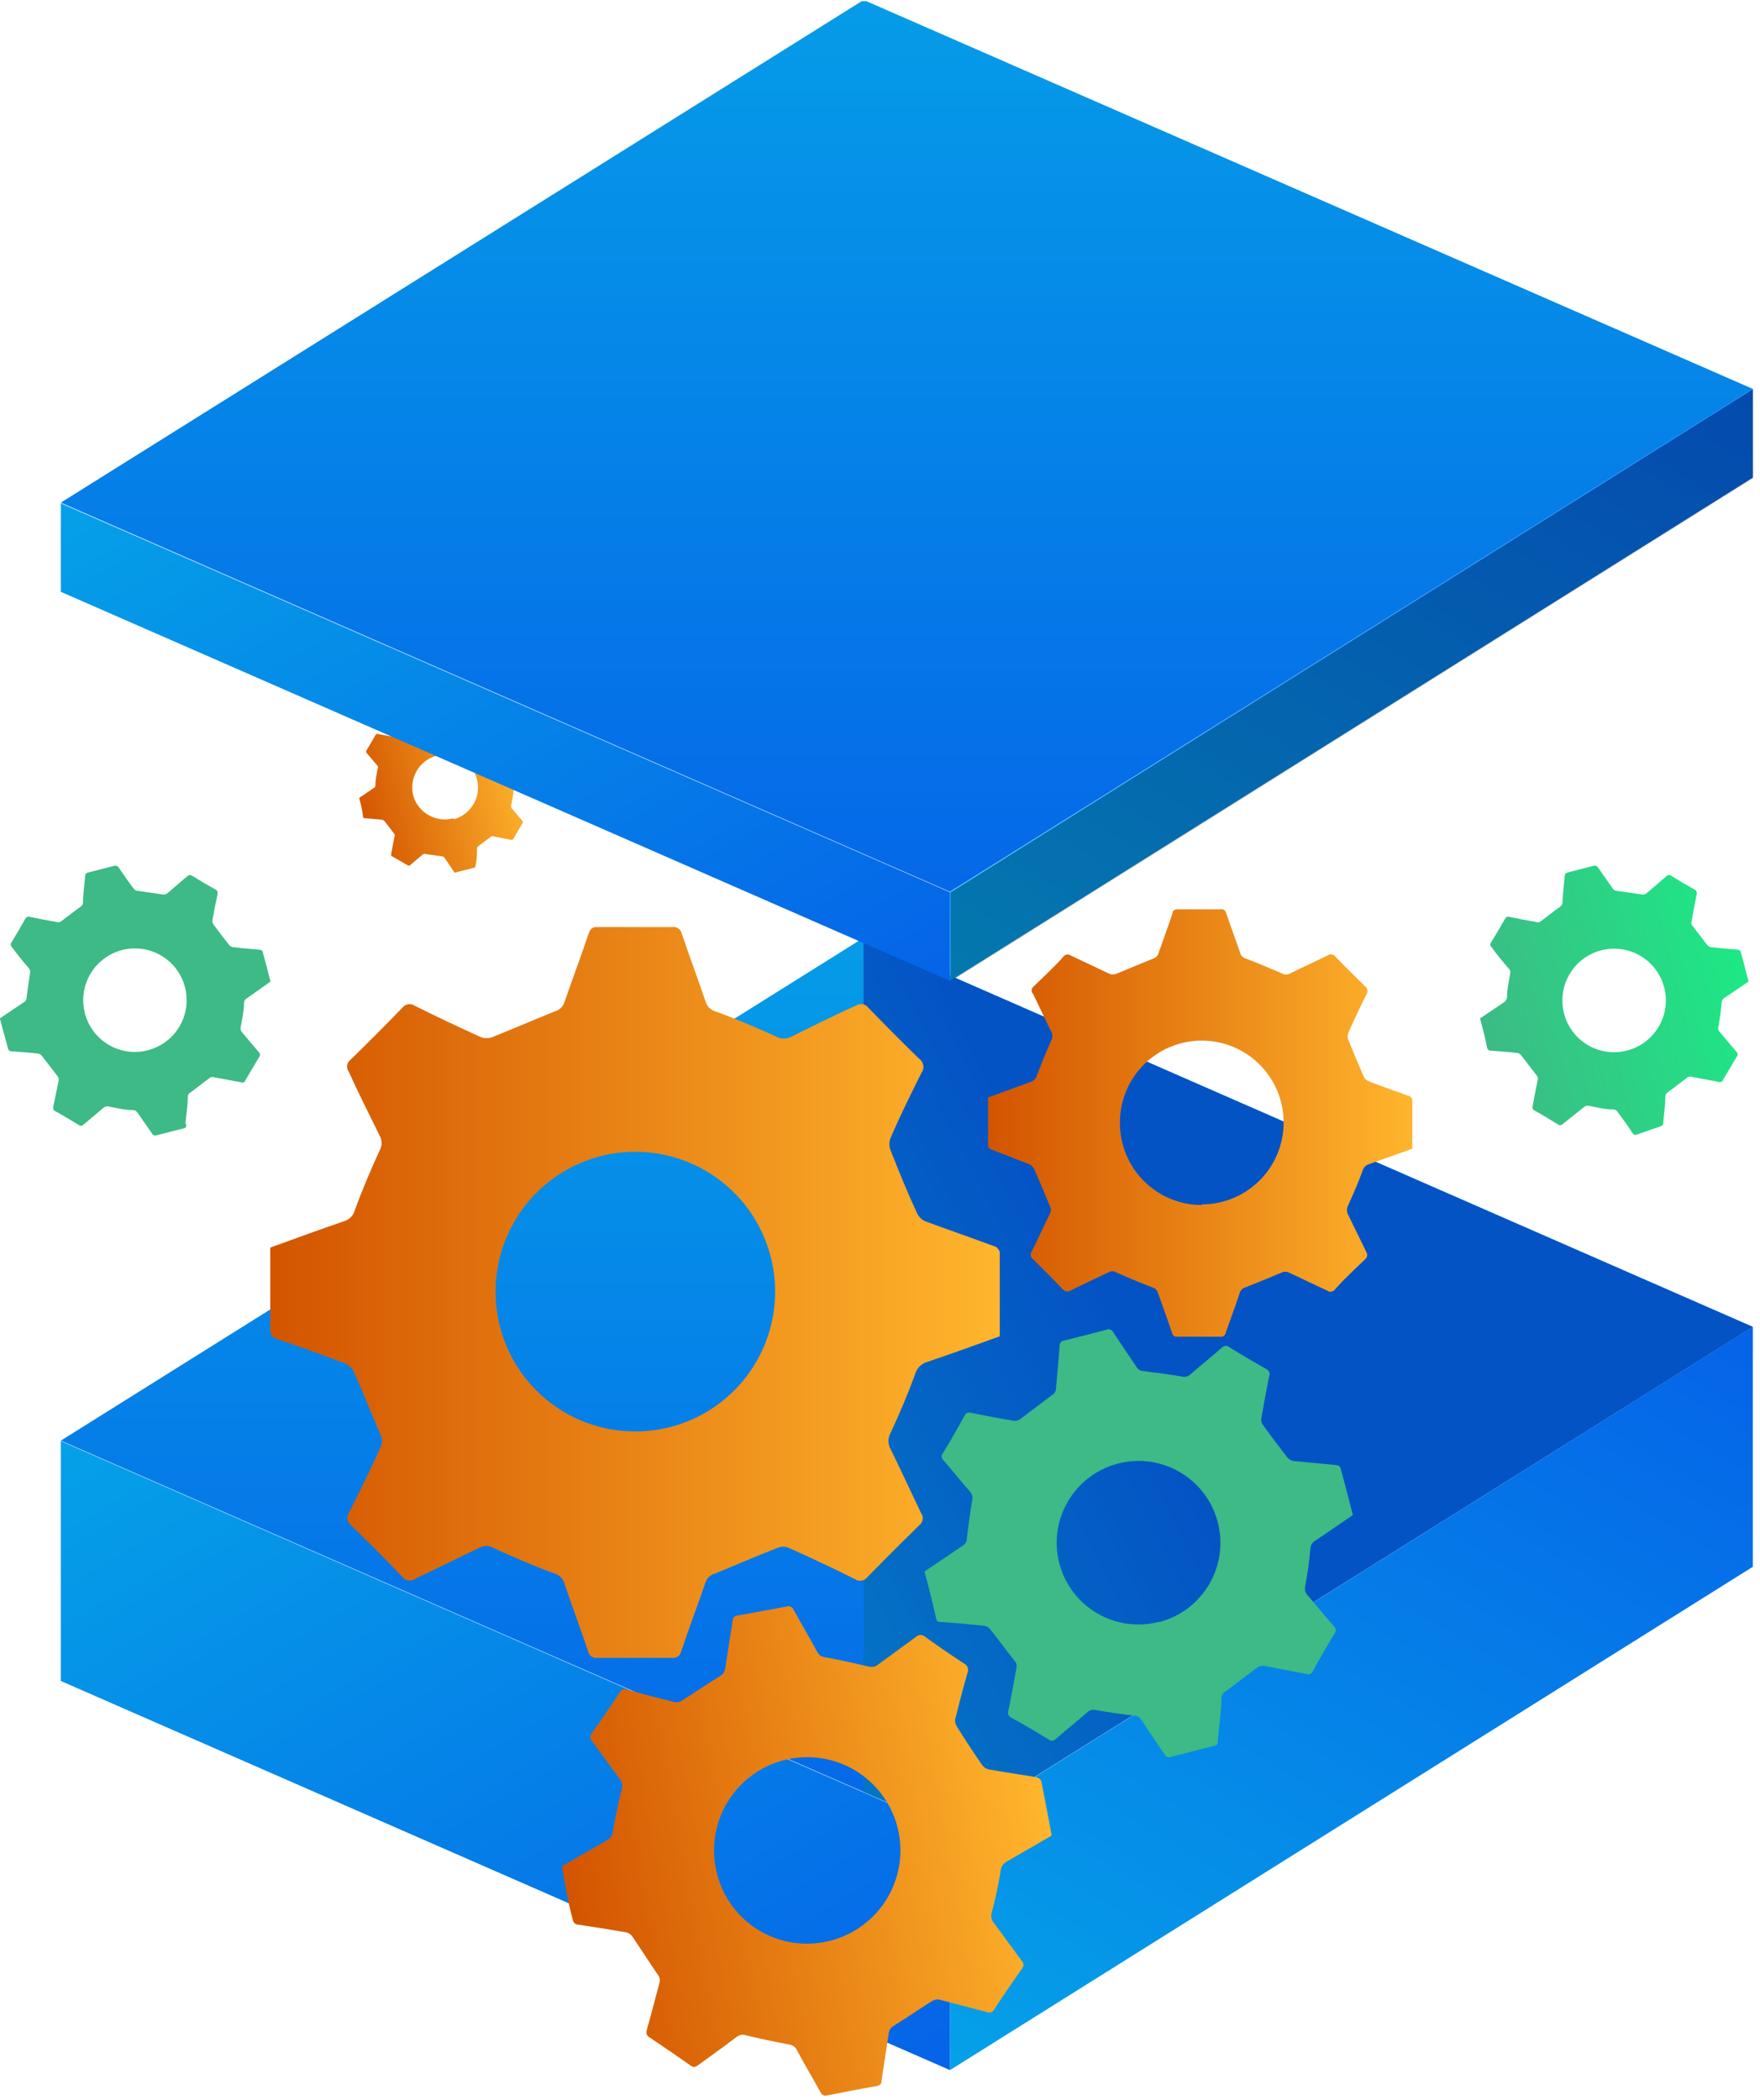<?xml version="1.0" encoding="UTF-8" standalone="no"?>
<!DOCTYPE svg PUBLIC "-//W3C//DTD SVG 1.1//EN" "http://www.w3.org/Graphics/SVG/1.1/DTD/svg11.dtd">
<svg width="100%" height="100%" viewBox="0 0 83 99" version="1.1" xmlns="http://www.w3.org/2000/svg" xmlns:xlink="http://www.w3.org/1999/xlink" xml:space="preserve" xmlns:serif="http://www.serif.com/" style="fill-rule:evenodd;clip-rule:evenodd;stroke-linejoin:round;stroke-miterlimit:2;">
    <g transform="matrix(1,0,0,1,-3032.22,-356.541)">
        <g id="Page-4" serif:id="Page 4" transform="matrix(2.5,0,0,2.5,3024.49,356.597)">
            <rect x="0" y="0" width="40" height="40" style="fill:none;"/>
            <clipPath id="_clip1">
                <rect x="0" y="0" width="40" height="40"/>
            </clipPath>
            <g clip-path="url(#_clip1)">
                <g id="Layer-1" serif:id="Layer 1" transform="matrix(0.4,0,0,0.4,1.13687e-13,5.68434e-14)">
                    <g transform="matrix(1.008,0,0,1.008,-0.401,-1.057)">
                        <g transform="matrix(1,0,0,1,8.061,0.992)">
                            <clipPath id="_clip2">
                                <path d="M82.01,73.28L44.45,96.82L44.45,85.6L82.01,62.06L82.01,73.28Z" clip-rule="nonzero"/>
                            </clipPath>
                            <g clip-path="url(#_clip2)">
                                <g transform="matrix(1,0,0,-1,44.45,96.82)">
                                    <rect x="0" y="0" width="37.56" height="34.76" style="fill:url(#_Linear3);"/>
                                </g>
                                <g transform="matrix(1,0,0,-1,44.45,96.82)">
                                    <rect x="0" y="0" width="37.56" height="34.76" style="fill:url(#_Linear4);"/>
                                </g>
                            </g>
                        </g>
                        <g transform="matrix(1,0,0,1,8.061,0.992)">
                            <clipPath id="_clip5">
                                <path d="M2.85,78.62L44.45,96.82L44.45,85.6L2.85,67.4L2.85,78.62Z" clip-rule="nonzero"/>
                            </clipPath>
                            <g clip-path="url(#_clip5)">
                                <g transform="matrix(1,0,0,-1,2.85,96.82)">
                                    <rect x="0" y="0" width="41.6" height="29.42" style="fill:url(#_Linear6);"/>
                                </g>
                                <g transform="matrix(1,0,0,-1,2.85,96.82)">
                                    <rect x="0" y="0" width="41.6" height="29.42" style="fill:url(#_Linear7);"/>
                                </g>
                            </g>
                        </g>
                        <g transform="matrix(1,0,0,1,8.061,0.992)">
                            <clipPath id="_clip8">
                                <path d="M2.85,67.38L44.45,85.58L82.01,62.06L40.41,43.86L2.85,67.38Z" clip-rule="nonzero"/>
                            </clipPath>
                            <g clip-path="url(#_clip8)">
                                <g transform="matrix(1,0,0,-1,2.85,85.58)">
                                    <rect x="0" y="0" width="79.16" height="41.72" style="fill:url(#_Linear9);"/>
                                </g>
                                <g transform="matrix(1,0,0,-1,2.85,85.58)">
                                    <rect x="0" y="0" width="79.16" height="41.72" style="fill:url(#_Linear10);"/>
                                </g>
                            </g>
                        </g>
                        <g transform="matrix(1,0,0,1,8.061,0.992)">
                            <clipPath id="_clip11">
                                <path d="M40.41,43.86L40.41,83.81L44.45,85.58L82.01,62.06L40.41,43.86Z" clip-rule="nonzero"/>
                            </clipPath>
                            <g clip-path="url(#_clip11)">
                                <g transform="matrix(1,0,0,-1,40.41,85.58)">
                                    <rect x="0" y="0" width="41.6" height="41.72" style="fill:url(#_Linear12);"/>
                                </g>
                                <g transform="matrix(1,0,0,-1,40.41,85.58)">
                                    <rect x="0" y="0" width="41.6" height="41.72" style="fill:url(#_Linear13);"/>
                                </g>
                            </g>
                        </g>
                        <g transform="matrix(0,1,-1,0,102.551,4.502)">
                            <path d="M40.35,54.08L80.3,54.08L82.07,50.04L58.55,12.48L40.35,54.08Z" style="fill-opacity:0.15;fill-rule:nonzero;"/>
                        </g>
                        <g transform="matrix(1,0,0,1,8.061,0.992)">
                            <clipPath id="_clip14">
                                <path d="M12.65,58.35C13.81,57.93 14.96,57.51 16.12,57.11C16.353,57.038 16.533,56.854 16.6,56.62C16.96,55.62 17.35,54.72 17.77,53.8C17.889,53.589 17.889,53.331 17.77,53.12C17.28,52.12 16.77,51.12 16.32,50.12C16.257,50.034 16.232,49.926 16.249,49.821C16.265,49.716 16.324,49.622 16.41,49.56C17.23,48.76 18.04,47.95 18.84,47.12C18.979,46.947 19.229,46.912 19.41,47.04C20.41,47.54 21.47,48.04 22.51,48.51C22.678,48.57 22.862,48.57 23.03,48.51C24.03,48.11 25.03,47.68 25.97,47.3C26.178,47.243 26.343,47.085 26.41,46.88C26.78,45.81 27.18,44.75 27.54,43.68C27.62,43.44 27.72,43.35 27.97,43.36L31.45,43.36C31.656,43.323 31.855,43.455 31.9,43.66C32.26,44.73 32.66,45.79 33.02,46.86C33.09,47.08 33.267,47.25 33.49,47.31C34.49,47.67 35.39,48.06 36.32,48.48C36.544,48.605 36.816,48.605 37.04,48.48C38.04,47.99 39.04,47.48 40.04,47.04C40.133,46.974 40.248,46.947 40.361,46.966C40.473,46.984 40.574,47.047 40.64,47.14C41.42,47.95 42.21,48.74 43.01,49.52C43.114,49.594 43.184,49.707 43.203,49.834C43.221,49.96 43.188,50.089 43.11,50.19C42.61,51.19 42.11,52.19 41.66,53.25C41.601,53.418 41.601,53.602 41.66,53.77C42.05,54.77 42.46,55.77 42.89,56.7C42.961,56.879 43.096,57.026 43.27,57.11C44.34,57.51 45.42,57.88 46.5,58.28C46.62,58.28 46.78,58.48 46.78,58.59L46.78,62.5C45.64,62.91 44.51,63.32 43.38,63.7C43.107,63.78 42.895,63.996 42.82,64.27C42.48,65.2 42.09,66.12 41.67,67.02C41.54,67.253 41.54,67.537 41.67,67.77C42.16,68.77 42.62,69.77 43.1,70.77C43.231,70.953 43.191,71.207 43.01,71.34C42.19,72.14 41.38,72.95 40.58,73.77C40.444,73.946 40.194,73.986 40.01,73.86C39.01,73.36 37.95,72.86 36.9,72.39C36.736,72.325 36.554,72.325 36.39,72.39C35.39,72.78 34.39,73.21 33.45,73.6C33.24,73.653 33.073,73.813 33.01,74.02C32.64,75.09 32.24,76.15 31.88,77.22C31.844,77.424 31.656,77.564 31.45,77.54L27.97,77.54C27.761,77.577 27.56,77.439 27.52,77.23C27.16,76.16 26.76,75.1 26.4,74.03C26.329,73.813 26.151,73.647 25.93,73.59C24.93,73.22 24.01,72.82 23.07,72.39C22.871,72.28 22.629,72.28 22.43,72.39L19.43,73.84C19.239,73.98 18.971,73.94 18.83,73.75C18.05,72.93 17.24,72.13 16.43,71.34C16.336,71.274 16.274,71.173 16.257,71.059C16.24,70.946 16.27,70.831 16.34,70.74C16.84,69.74 17.34,68.74 17.81,67.68C17.904,67.502 17.904,67.288 17.81,67.11C17.38,66.11 16.99,65.11 16.57,64.18C16.489,64.006 16.352,63.865 16.18,63.78C15.13,63.38 14.06,63 12.99,62.63C12.772,62.599 12.62,62.398 12.65,62.18L12.65,58.35ZM29.73,66.95C32.378,66.95 34.765,65.353 35.775,62.906C36.785,60.458 36.22,57.643 34.344,55.775C32.467,53.907 29.649,53.355 27.206,54.376C24.764,55.398 23.178,57.792 23.19,60.44C23.201,64.043 26.127,66.956 29.73,66.95Z" clip-rule="nonzero"/>
                            </clipPath>
                            <g clip-path="url(#_clip14)">
                                <g transform="matrix(1,0,0,-1,12.646,77.546)">
                                    <rect x="-0.026" y="-0.031" width="34.16" height="34.254" style="fill:url(#_Linear15);"/>
                                </g>
                                <g transform="matrix(1,0,0,-1,12.646,77.546)">
                                    <rect x="-0.026" y="-0.031" width="34.16" height="34.254" style="fill:url(#_Linear16);"/>
                                </g>
                            </g>
                        </g>
                        <g transform="matrix(1,0,0,1,8.061,0.992)">
                            <clipPath id="_clip17">
                                <path d="M46.23,51.33L48.23,50.6C48.366,50.556 48.471,50.447 48.51,50.31C48.72,49.76 48.95,49.2 49.19,48.66C49.259,48.536 49.259,48.384 49.19,48.26C48.9,47.68 48.63,47.08 48.34,46.49C48.295,46.447 48.27,46.387 48.27,46.325C48.27,46.263 48.295,46.203 48.34,46.16C48.82,45.69 49.34,45.22 49.76,44.74C49.798,44.688 49.855,44.653 49.919,44.643C49.983,44.634 50.049,44.651 50.1,44.69L51.92,45.55C52.017,45.585 52.123,45.585 52.22,45.55L53.94,44.84C54.062,44.809 54.16,44.719 54.2,44.6C54.42,43.97 54.65,43.35 54.86,42.72C54.86,42.59 54.96,42.53 55.11,42.53L57.11,42.53C57.229,42.505 57.345,42.581 57.37,42.7C57.58,43.33 57.82,43.95 58.03,44.58C58.072,44.71 58.178,44.808 58.31,44.84C58.86,45.05 59.41,45.28 59.96,45.52C60.089,45.599 60.251,45.599 60.38,45.52C60.96,45.23 61.55,44.97 62.13,44.68C62.244,44.605 62.397,44.631 62.48,44.74C62.93,45.21 63.4,45.67 63.87,46.13C63.994,46.221 64.021,46.396 63.93,46.52C63.63,47.11 63.35,47.71 63.08,48.32C63.045,48.417 63.045,48.523 63.08,48.62C63.31,49.19 63.55,49.77 63.8,50.34C63.844,50.444 63.926,50.526 64.03,50.57C64.65,50.81 65.29,51.03 65.92,51.26C65.99,51.26 66.08,51.38 66.08,51.44L66.08,53.73L64.08,54.44C63.916,54.478 63.788,54.606 63.75,54.77C63.55,55.31 63.32,55.85 63.08,56.37C63.005,56.511 63.005,56.679 63.08,56.82C63.37,57.4 63.64,57.98 63.93,58.56C63.999,58.672 63.973,58.818 63.87,58.9C63.39,59.36 62.87,59.84 62.45,60.32C62.368,60.424 62.219,60.446 62.11,60.37L60.29,59.51C60.194,59.47 60.086,59.47 59.99,59.51C59.42,59.74 58.85,59.99 58.27,60.21C58.147,60.244 58.049,60.338 58.01,60.46C57.8,61.09 57.57,61.71 57.35,62.33C57.343,62.389 57.312,62.442 57.265,62.477C57.218,62.513 57.158,62.529 57.1,62.52L55.1,62.52C55.042,62.532 54.981,62.519 54.932,62.485C54.883,62.451 54.85,62.399 54.84,62.34C54.63,61.71 54.4,61.09 54.18,60.47C54.144,60.341 54.04,60.241 53.91,60.21C53.34,59.99 52.78,59.76 52.23,59.51C52.117,59.439 51.973,59.439 51.86,59.51C51.27,59.79 50.67,60.07 50.09,60.36C49.973,60.436 49.816,60.41 49.73,60.3C49.27,59.82 48.8,59.35 48.33,58.89C48.275,58.852 48.238,58.793 48.227,58.727C48.216,58.662 48.231,58.594 48.27,58.54C48.57,57.95 48.84,57.34 49.13,56.75C49.185,56.647 49.185,56.523 49.13,56.42C48.88,55.85 48.65,55.27 48.4,54.7C48.355,54.598 48.278,54.514 48.18,54.46L46.43,53.78C46.28,53.73 46.23,53.67 46.23,53.52C46.24,52.78 46.23,52.07 46.23,51.33ZM56.23,56.33C57.781,56.33 59.179,55.395 59.77,53.961C60.362,52.527 60.031,50.878 58.931,49.785C57.832,48.691 56.181,48.368 54.75,48.967C53.32,49.566 52.392,50.969 52.4,52.52C52.397,53.539 52.801,54.518 53.522,55.238C54.242,55.959 55.221,56.363 56.24,56.36L56.23,56.33Z" clip-rule="nonzero"/>
                            </clipPath>
                            <g clip-path="url(#_clip17)">
                                <g transform="matrix(1,0,0,-1,46.23,62.512)">
                                    <rect x="0" y="-0.02" width="19.85" height="20.026" style="fill:url(#_Linear18);"/>
                                </g>
                                <g transform="matrix(1,0,0,-1,46.23,62.512)">
                                    <rect x="0" y="-0.02" width="19.85" height="20.026" style="fill:url(#_Linear19);"/>
                                </g>
                            </g>
                        </g>
                        <g transform="matrix(1,0,0,1,8.061,0.992)">
                            <clipPath id="_clip20">
                                <path d="M69.25,47.63L70.38,46.87C70.455,46.821 70.503,46.739 70.51,46.65C70.51,46.27 70.6,45.9 70.66,45.52C70.679,45.429 70.644,45.336 70.57,45.28C70.3,44.97 70.04,44.64 69.77,44.28C69.713,44.222 69.713,44.128 69.77,44.07C69.99,43.71 70.21,43.34 70.42,42.97C70.452,42.897 70.533,42.858 70.61,42.88C71.03,42.97 71.44,43.05 71.86,43.12C71.921,43.144 71.989,43.144 72.05,43.12C72.36,42.89 72.67,42.64 72.99,42.41C73.058,42.369 73.102,42.299 73.11,42.22C73.11,41.8 73.18,41.39 73.21,40.97C73.209,40.892 73.264,40.825 73.34,40.81L74.57,40.49C74.65,40.49 74.7,40.49 74.76,40.56L75.46,41.56C75.506,41.631 75.586,41.673 75.67,41.67L76.79,41.83C76.881,41.857 76.98,41.834 77.05,41.77C77.36,41.5 77.68,41.24 77.98,40.97C78.047,40.915 78.143,40.915 78.21,40.97C78.56,41.19 78.92,41.4 79.28,41.6C79.39,41.66 79.4,41.72 79.38,41.84C79.3,42.25 79.22,42.66 79.15,43.07C79.131,43.128 79.131,43.192 79.15,43.25L79.87,44.19C79.913,44.244 79.973,44.283 80.04,44.3C80.46,44.35 80.89,44.38 81.31,44.42C81.364,44.425 81.412,44.454 81.44,44.5C81.57,44.97 81.69,45.43 81.81,45.91L80.7,46.66C80.607,46.709 80.549,46.805 80.55,46.91C80.52,47.276 80.47,47.64 80.4,48C80.369,48.096 80.396,48.201 80.47,48.27C80.73,48.58 80.99,48.9 81.26,49.21C81.312,49.27 81.312,49.36 81.26,49.42C81.04,49.79 80.82,50.15 80.61,50.52C80.597,50.557 80.569,50.587 80.533,50.602C80.496,50.617 80.456,50.616 80.42,50.6L79.17,50.37C79.109,50.346 79.041,50.346 78.98,50.37C78.67,50.6 78.36,50.85 78.04,51.08C77.972,51.121 77.928,51.191 77.92,51.27C77.92,51.69 77.85,52.1 77.82,52.52C77.821,52.598 77.767,52.665 77.69,52.68L76.57,53.07C76.501,53.098 76.422,53.068 76.39,53C76.16,52.65 75.91,52.31 75.68,52C75.634,51.929 75.554,51.887 75.47,51.89C75.09,51.89 74.71,51.79 74.34,51.72C74.258,51.702 74.172,51.724 74.11,51.78L73.11,52.58C73.045,52.64 72.945,52.64 72.88,52.58C72.52,52.36 72.16,52.14 71.8,51.94C71.76,51.924 71.728,51.893 71.711,51.854C71.694,51.814 71.694,51.77 71.71,51.73C71.79,51.32 71.86,50.91 71.95,50.5C71.967,50.424 71.944,50.345 71.89,50.29C71.65,49.99 71.42,49.67 71.17,49.36C71.13,49.303 71.069,49.263 71,49.25C70.58,49.2 70.16,49.17 69.75,49.14C69.665,49.146 69.59,49.084 69.58,49C69.49,48.54 69.37,48.09 69.25,47.63ZM76.18,49.12C77.46,48.758 78.208,47.432 77.856,46.15C77.503,44.867 76.182,44.11 74.897,44.453C73.612,44.797 72.845,46.113 73.18,47.4C73.341,48.031 73.751,48.57 74.316,48.894C74.882,49.218 75.554,49.3 76.18,49.12Z" clip-rule="nonzero"/>
                            </clipPath>
                            <g clip-path="url(#_clip20)">
                                <g transform="matrix(1,0,0,-1,69.25,53.098)">
                                    <rect x="0" y="0" width="12.56" height="12.608" style="fill:url(#_Linear21);"/>
                                </g>
                                <g transform="matrix(1,0,0,-1,69.25,53.098)">
                                    <rect x="0" y="0" width="12.56" height="12.608" style="fill:url(#_Linear22);"/>
                                </g>
                            </g>
                        </g>
                        <g transform="matrix(1,0,0,1,8.061,0.992)">
                            <clipPath id="_clip23">
                                <path d="M0,47.63L1.13,46.87C1.207,46.823 1.252,46.74 1.25,46.65C1.3,46.27 1.35,45.9 1.41,45.52C1.436,45.435 1.413,45.343 1.35,45.28C1.08,44.97 0.82,44.64 0.55,44.28C0.493,44.222 0.493,44.128 0.55,44.07C0.77,43.71 0.98,43.34 1.19,42.97C1.226,42.895 1.31,42.857 1.39,42.88C1.81,42.97 2.22,43.05 2.64,43.12C2.701,43.144 2.769,43.144 2.83,43.12C3.14,42.89 3.45,42.64 3.77,42.41C3.838,42.369 3.882,42.299 3.89,42.22C3.89,41.8 3.96,41.39 3.99,40.97C3.989,40.892 4.044,40.825 4.12,40.81L5.37,40.49C5.45,40.49 5.5,40.49 5.55,40.56C5.78,40.91 6.02,41.25 6.26,41.56C6.306,41.631 6.386,41.673 6.47,41.67L7.59,41.83C7.681,41.857 7.78,41.834 7.85,41.77L8.78,40.97C8.847,40.915 8.943,40.915 9.01,40.97C9.36,41.19 9.72,41.4 10.08,41.6C10.19,41.66 10.2,41.72 10.18,41.84C10.087,42.253 10.007,42.663 9.94,43.07C9.94,43.135 9.961,43.198 10,43.25C10.24,43.57 10.47,43.88 10.72,44.19C10.763,44.244 10.823,44.283 10.89,44.3C11.31,44.35 11.74,44.38 12.16,44.42C12.214,44.425 12.262,44.454 12.29,44.5C12.42,44.97 12.54,45.43 12.66,45.91L11.57,46.68C11.477,46.729 11.419,46.825 11.42,46.93C11.42,47.3 11.33,47.66 11.27,48.02C11.239,48.116 11.266,48.221 11.34,48.29C11.6,48.6 11.86,48.92 12.13,49.23C12.182,49.29 12.182,49.38 12.13,49.44C11.91,49.81 11.69,50.17 11.48,50.54C11.467,50.577 11.439,50.607 11.403,50.622C11.366,50.637 11.326,50.636 11.29,50.62L10.04,50.39C9.979,50.366 9.911,50.366 9.85,50.39C9.53,50.62 9.23,50.87 8.91,51.1C8.838,51.137 8.792,51.209 8.79,51.29C8.79,51.71 8.72,52.12 8.68,52.54C8.723,52.581 8.735,52.645 8.71,52.699C8.685,52.753 8.629,52.785 8.57,52.78L7.32,53.1C7.248,53.129 7.166,53.099 7.13,53.03L6.43,52.03C6.384,51.959 6.304,51.917 6.22,51.92C5.84,51.92 5.46,51.82 5.08,51.75C4.998,51.735 4.914,51.757 4.85,51.81L3.9,52.61C3.838,52.668 3.742,52.668 3.68,52.61C3.32,52.39 2.96,52.17 2.59,51.97C2.51,51.934 2.471,51.843 2.5,51.76C2.59,51.35 2.66,50.94 2.75,50.53C2.762,50.455 2.74,50.378 2.69,50.32C2.45,50.02 2.21,49.7 1.97,49.39C1.93,49.333 1.869,49.293 1.8,49.28C1.38,49.23 0.96,49.2 0.54,49.17C0.5,49.173 0.461,49.16 0.431,49.133C0.401,49.107 0.383,49.07 0.38,49.03C0.24,48.54 0.12,48.09 0,47.63ZM6.93,49.12C7.878,48.873 8.583,48.078 8.716,47.107C8.849,46.137 8.384,45.181 7.538,44.688C6.691,44.194 5.631,44.26 4.852,44.854C4.072,45.448 3.728,46.453 3.98,47.4C4.142,48.02 4.544,48.55 5.098,48.873C5.651,49.195 6.311,49.284 6.93,49.12Z" clip-rule="nonzero"/>
                            </clipPath>
                            <g clip-path="url(#_clip23)">
                                <g transform="matrix(1,0,0,-1,0,53.129)">
                                    <rect x="0" y="0" width="12.66" height="12.639" style="fill:url(#_Linear24);"/>
                                </g>
                                <g transform="matrix(1,0,0,-1,0,53.129)">
                                    <rect x="0" y="0" width="12.66" height="12.639" style="fill:url(#_Linear25);"/>
                                </g>
                            </g>
                        </g>
                        <g transform="matrix(1,0,0,1,8.061,0.992)">
                            <clipPath id="_clip26">
                                <path d="M16.81,37.32L17.53,36.83C17.57,36.78 17.57,36.78 17.57,36.69C17.57,36.45 17.63,36.21 17.67,35.98C17.699,35.93 17.699,35.869 17.67,35.82L17.16,35.22C17.126,35.179 17.126,35.121 17.16,35.08C17.3,34.85 17.44,34.62 17.57,34.38C17.592,34.336 17.643,34.315 17.69,34.33L18.49,34.48C18.529,34.495 18.571,34.495 18.61,34.48L19.21,34.03C19.255,34.002 19.281,33.953 19.28,33.9C19.28,33.64 19.33,33.37 19.35,33.11C19.35,33.05 19.35,33.02 19.43,33.01L20.23,32.8C20.266,32.773 20.314,32.773 20.35,32.8C20.49,33.03 20.65,33.25 20.79,33.47C20.821,33.516 20.874,33.543 20.93,33.54L21.64,33.64C21.693,33.668 21.757,33.668 21.81,33.64L22.4,33.14C22.442,33.101 22.508,33.101 22.55,33.14C22.77,33.28 23,33.42 23.23,33.54C23.259,33.551 23.281,33.573 23.293,33.602C23.304,33.63 23.303,33.662 23.29,33.69L23.14,34.48C23.132,34.516 23.132,34.554 23.14,34.59C23.287,34.803 23.437,35.003 23.59,35.19C23.616,35.227 23.655,35.252 23.7,35.26L24.51,35.34C24.546,35.344 24.578,35.362 24.6,35.39L24.83,36.28C24.59,36.44 24.36,36.61 24.12,36.76C24.066,36.796 24.032,36.855 24.03,36.92C24.03,37.16 23.97,37.39 23.93,37.62C23.905,37.674 23.905,37.736 23.93,37.79C24.11,37.99 24.27,38.19 24.44,38.39C24.458,38.407 24.468,38.43 24.468,38.455C24.468,38.48 24.458,38.503 24.44,38.52L24.03,39.22C24.011,39.268 23.959,39.294 23.91,39.28L23.11,39.12C23.071,39.105 23.029,39.105 22.99,39.12L22.39,39.57C22.347,39.595 22.32,39.64 22.32,39.69C22.32,39.96 22.32,40.22 22.25,40.49C22.25,40.55 22.25,40.57 22.17,40.59L21.37,40.79C21.339,40.819 21.291,40.819 21.26,40.79L20.81,40.13C20.781,40.08 20.728,40.049 20.67,40.05L19.95,39.95C19.903,39.927 19.847,39.927 19.8,39.95L19.2,40.46C19.161,40.498 19.099,40.498 19.06,40.46L18.37,40.06C18.3,40.06 18.3,39.99 18.31,39.92L18.46,39.14C18.481,39.099 18.481,39.051 18.46,39.01L18,38.41C17.97,38.378 17.932,38.354 17.89,38.34L17.09,38.27C17.03,38.27 17,38.27 16.99,38.19C16.96,37.9 16.89,37.61 16.81,37.32ZM21.23,38.32C22.05,38.1 22.537,37.258 22.319,36.437C22.101,35.617 21.26,35.128 20.439,35.343C19.618,35.559 19.127,36.398 19.34,37.22C19.577,38.028 20.419,38.495 21.23,38.27L21.23,38.32Z" clip-rule="nonzero"/>
                            </clipPath>
                            <g clip-path="url(#_clip26)">
                                <g transform="matrix(1,0,0,-1,16.81,40.812)">
                                    <rect x="0" y="-0.007" width="8.02" height="8.046" style="fill:url(#_Linear27);"/>
                                </g>
                                <g transform="matrix(1,0,0,-1,16.81,40.812)">
                                    <rect x="0" y="-0.007" width="8.02" height="8.046" style="fill:url(#_Linear28);"/>
                                </g>
                            </g>
                        </g>
                        <g transform="matrix(1,0,0,1,8.061,0.992)">
                            <clipPath id="_clip29">
                                <path d="M43.26,73.5L45.05,72.29C45.173,72.217 45.246,72.083 45.24,71.94C45.31,71.35 45.39,70.76 45.49,70.17C45.528,70.033 45.494,69.886 45.4,69.78C44.97,69.29 44.56,68.78 44.13,68.28C44.085,68.237 44.06,68.177 44.06,68.115C44.06,68.053 44.085,67.993 44.13,67.95C44.483,67.37 44.817,66.79 45.13,66.21C45.181,66.089 45.319,66.032 45.44,66.08C46.09,66.21 46.75,66.34 47.44,66.45C47.547,66.463 47.654,66.434 47.74,66.37L49.22,65.25C49.332,65.19 49.404,65.076 49.41,64.95C49.46,64.29 49.53,63.63 49.58,62.95C49.568,62.826 49.657,62.716 49.78,62.7C50.44,62.54 51.09,62.37 51.78,62.19C51.893,62.14 52.026,62.189 52.08,62.3C52.44,62.85 52.82,63.4 53.19,63.95C53.262,64.063 53.386,64.13 53.52,64.13C54.11,64.2 54.7,64.28 55.29,64.38C55.435,64.419 55.589,64.381 55.7,64.28C56.19,63.85 56.7,63.45 57.18,63.02C57.277,62.925 57.433,62.925 57.53,63.02C58.09,63.36 58.66,63.7 59.23,64.02C59.299,64.047 59.354,64.1 59.382,64.168C59.41,64.236 59.41,64.313 59.38,64.38C59.25,65.03 59.13,65.68 59.01,66.38C59.009,66.485 59.044,66.588 59.11,66.67C59.47,67.17 59.85,67.67 60.23,68.16C60.301,68.247 60.4,68.307 60.51,68.33L62.51,68.52C62.597,68.525 62.676,68.574 62.72,68.65C62.92,69.38 63.11,70.12 63.3,70.86C62.71,71.26 62.14,71.66 61.55,72.05C61.405,72.131 61.314,72.284 61.31,72.45C61.26,73.03 61.18,73.608 61.07,74.18C61.029,74.333 61.07,74.496 61.18,74.61C61.6,75.09 62.01,75.61 62.43,76.08C62.475,76.125 62.501,76.186 62.501,76.25C62.501,76.314 62.475,76.375 62.43,76.42C62.09,76.99 61.74,77.57 61.43,78.16C61.379,78.281 61.241,78.338 61.12,78.29L59.12,77.91C59.017,77.906 58.916,77.934 58.83,77.99C58.33,78.36 57.83,78.75 57.34,79.11C57.228,79.174 57.157,79.291 57.15,79.42C57.15,80.08 57.03,80.74 56.98,81.42C56.98,81.56 56.98,81.63 56.79,81.66C56.13,81.82 55.47,82 54.79,82.17C54.682,82.221 54.554,82.176 54.5,82.07C54.13,81.51 53.75,80.97 53.39,80.42C53.316,80.304 53.187,80.236 53.05,80.24C52.45,80.17 51.85,80.08 51.26,79.98C51.129,79.947 50.991,79.981 50.89,80.07C50.4,80.5 49.89,80.91 49.39,81.34C49.293,81.435 49.137,81.435 49.04,81.34C48.47,80.99 47.9,80.65 47.32,80.34C47.193,80.285 47.131,80.14 47.18,80.01C47.32,79.36 47.43,78.71 47.56,78.01C47.59,77.897 47.56,77.776 47.48,77.69C47.09,77.2 46.72,76.69 46.34,76.21C46.271,76.121 46.171,76.06 46.06,76.04C45.41,75.97 44.75,75.91 44.06,75.86C43.9,75.86 43.83,75.86 43.79,75.65C43.64,74.94 43.45,74.23 43.26,73.5ZM54.26,75.86C56.303,75.315 57.517,73.217 56.973,71.174C56.43,69.131 54.333,67.915 52.29,68.458C50.246,69 49.029,71.096 49.57,73.14C50.113,75.163 52.18,76.375 54.21,75.86L54.26,75.86Z" clip-rule="nonzero"/>
                            </clipPath>
                            <g clip-path="url(#_clip29)">
                                <g transform="matrix(1,0,0,-1,43.26,82.19)">
                                    <rect x="0" y="-0.03" width="20.04" height="20.081" style="fill:url(#_Linear30);"/>
                                </g>
                                <g transform="matrix(1,0,0,-1,43.26,82.19)">
                                    <rect x="0" y="-0.03" width="20.04" height="20.081" style="fill:url(#_Linear31);"/>
                                </g>
                            </g>
                        </g>
                        <g transform="matrix(1,0,0,1,8.061,0.992)">
                            <clipPath id="_clip32">
                                <path d="M26.29,87.29L28.42,86.06C28.563,85.985 28.658,85.841 28.67,85.68C28.79,85.01 28.93,84.34 29.09,83.68C29.146,83.528 29.119,83.358 29.02,83.23C28.57,82.63 28.14,82.03 27.7,81.43C27.596,81.325 27.596,81.155 27.7,81.05C28.15,80.42 28.58,79.79 29,79.15C29.067,79.018 29.227,78.965 29.36,79.03C30.1,79.23 30.83,79.43 31.57,79.61C31.688,79.633 31.811,79.608 31.91,79.54C32.51,79.16 33.09,78.76 33.69,78.39C33.818,78.325 33.907,78.202 33.93,78.06C34.04,77.31 34.17,76.57 34.28,75.83C34.28,75.66 34.35,75.59 34.52,75.56L36.8,75.14C36.93,75.091 37.075,75.153 37.13,75.28C37.49,75.94 37.88,76.59 38.25,77.28C38.324,77.417 38.465,77.504 38.62,77.51C39.29,77.64 39.95,77.78 40.62,77.94C40.782,77.994 40.96,77.96 41.09,77.85L42.87,76.55C42.985,76.442 43.165,76.442 43.28,76.55C43.88,76.98 44.5,77.41 45.12,77.81C45.277,77.89 45.343,78.08 45.27,78.24C45.06,78.97 44.87,79.7 44.69,80.43C44.68,80.547 44.712,80.664 44.78,80.76C45.15,81.36 45.54,81.95 45.94,82.53C46.009,82.638 46.116,82.717 46.24,82.75C46.99,82.89 47.74,82.99 48.49,83.12C48.587,83.141 48.671,83.203 48.72,83.29C48.89,84.14 49.05,84.99 49.21,85.85L47.12,87.06C46.951,87.145 46.838,87.311 46.82,87.5C46.718,88.15 46.581,88.794 46.41,89.43C46.351,89.601 46.385,89.79 46.5,89.93L47.81,91.71C47.914,91.815 47.914,91.985 47.81,92.09C47.37,92.71 46.94,93.34 46.52,93.98C46.49,94.045 46.434,94.095 46.366,94.118C46.298,94.141 46.223,94.134 46.16,94.1L43.94,93.52C43.825,93.504 43.708,93.528 43.61,93.59C43.01,93.97 42.43,94.37 41.83,94.74C41.702,94.805 41.613,94.928 41.59,95.07C41.48,95.82 41.35,96.56 41.25,97.31C41.25,97.47 41.17,97.54 41,97.57C40.24,97.7 39.48,97.85 38.72,98C38.588,98.048 38.441,97.981 38.39,97.85C38.03,97.19 37.64,96.55 37.27,95.85C37.192,95.717 37.054,95.631 36.9,95.62C36.23,95.49 35.55,95.35 34.9,95.19C34.757,95.141 34.599,95.168 34.48,95.26C33.89,95.71 33.28,96.14 32.68,96.58C32.53,96.69 32.43,96.71 32.28,96.58C31.66,96.15 31.04,95.72 30.41,95.3C30.24,95.2 30.23,95.1 30.27,94.92C30.48,94.2 30.66,93.46 30.86,92.74C30.898,92.613 30.872,92.475 30.79,92.37C30.39,91.79 30.01,91.19 29.61,90.6C29.545,90.492 29.441,90.413 29.32,90.38C28.57,90.25 27.83,90.13 27.08,90.02C26.935,90.026 26.811,89.915 26.8,89.77C26.57,88.95 26.45,88.13 26.29,87.29ZM38.57,90.83C40.306,90.506 41.675,89.167 42.038,87.439C42.401,85.711 41.685,83.934 40.225,82.94C38.766,81.946 36.851,81.931 35.375,82.901C33.9,83.871 33.155,85.636 33.49,87.37C33.703,88.503 34.359,89.505 35.312,90.154C36.265,90.803 37.437,91.047 38.57,90.83Z" clip-rule="nonzero"/>
                            </clipPath>
                            <g clip-path="url(#_clip32)">
                                <g transform="matrix(1,0,0,-1,26.29,98.016)">
                                    <rect x="0" y="-0.032" width="22.92" height="22.956" style="fill:url(#_Linear33);"/>
                                </g>
                                <g transform="matrix(1,0,0,-1,26.29,98.016)">
                                    <rect x="0" y="-0.032" width="22.92" height="22.956" style="fill:url(#_Linear34);"/>
                                </g>
                            </g>
                        </g>
                        <g transform="matrix(1,0,0,1,8.061,0.992)">
                            <clipPath id="_clip35">
                                <path d="M82.01,22.34L44.45,45.88L44.45,41.73L82.01,18.19L82.01,22.34Z" clip-rule="nonzero"/>
                            </clipPath>
                            <g clip-path="url(#_clip35)">
                                <g transform="matrix(1,0,0,-1,44.45,45.88)">
                                    <rect x="0" y="0" width="37.56" height="27.69" style="fill:url(#_Linear36);"/>
                                </g>
                                <g transform="matrix(1,0,0,-1,44.45,45.88)">
                                    <rect x="0" y="0" width="37.56" height="27.69" style="fill:url(#_Linear37);"/>
                                </g>
                            </g>
                        </g>
                        <g transform="matrix(-0.847,0.531,-0.531,-0.847,159.899,55.343)">
                            <path d="M42.168,64.207L86.495,64.207L84.292,67.723L39.965,67.723L42.168,64.207Z" style="fill-opacity:0.25;fill-rule:nonzero;"/>
                        </g>
                        <g transform="matrix(1,0,0,1,8.061,0.992)">
                            <clipPath id="_clip38">
                                <path d="M2.85,27.68L44.45,45.88L44.45,41.73L2.85,23.54L2.85,27.68Z" clip-rule="nonzero"/>
                            </clipPath>
                            <g clip-path="url(#_clip38)">
                                <g transform="matrix(1,0,0,-1,2.85,45.88)">
                                    <rect x="0" y="0" width="41.6" height="22.34" style="fill:url(#_Linear39);"/>
                                </g>
                                <g transform="matrix(1,0,0,-1,2.85,45.88)">
                                    <rect x="0" y="0" width="41.6" height="22.34" style="fill:url(#_Linear40);"/>
                                </g>
                            </g>
                        </g>
                        <g transform="matrix(1,0,0,1,8.061,0.992)">
                            <clipPath id="_clip41">
                                <path d="M2.85,23.51L44.45,41.71L82.01,18.19L40.41,0L2.85,23.51Z" clip-rule="nonzero"/>
                            </clipPath>
                            <g clip-path="url(#_clip41)">
                                <g transform="matrix(1,0,0,-1,2.85,41.71)">
                                    <rect x="0" y="0" width="79.16" height="41.71" style="fill:url(#_Linear42);"/>
                                </g>
                                <g transform="matrix(1,0,0,-1,2.85,41.71)">
                                    <rect x="0" y="0" width="79.16" height="41.71" style="fill:url(#_Linear43);"/>
                                </g>
                            </g>
                        </g>
                    </g>
                </g>
            </g>
        </g>
    </g>
    <defs>
        <linearGradient id="_Linear3" x1="0" y1="0" x2="1" y2="0" gradientUnits="userSpaceOnUse" gradientTransform="matrix(6.27019e-14,-1024,-1024,-6.27019e-14,6.15,-3.8)"><stop offset="0" style="stop-color:rgb(5,161,232);stop-opacity:0"/><stop offset="1" style="stop-color:rgb(5,98,232);stop-opacity:0"/></linearGradient>
        <linearGradient id="_Linear4" x1="0" y1="0" x2="1" y2="0" gradientUnits="userSpaceOnUse" gradientTransform="matrix(25.51,42.77,42.77,-25.51,6.15,-3.8)"><stop offset="0" style="stop-color:rgb(5,161,232);stop-opacity:1"/><stop offset="1" style="stop-color:rgb(5,98,232);stop-opacity:1"/></linearGradient>
        <linearGradient id="_Linear6" x1="0" y1="0" x2="1" y2="0" gradientUnits="userSpaceOnUse" gradientTransform="matrix(6.27019e-14,-1024,-1024,-6.27019e-14,9.03,35.09)"><stop offset="0" style="stop-color:rgb(5,161,232);stop-opacity:0"/><stop offset="1" style="stop-color:rgb(5,98,232);stop-opacity:0"/></linearGradient>
        <linearGradient id="_Linear7" x1="0" y1="0" x2="1" y2="0" gradientUnits="userSpaceOnUse" gradientTransform="matrix(23.69,-41.02,-41.02,-23.69,9.03,35.09)"><stop offset="0" style="stop-color:rgb(5,161,232);stop-opacity:1"/><stop offset="1" style="stop-color:rgb(5,98,232);stop-opacity:1"/></linearGradient>
        <linearGradient id="_Linear9" x1="0" y1="0" x2="1" y2="0" gradientUnits="userSpaceOnUse" gradientTransform="matrix(6.27019e-14,-1024,-1024,-6.27019e-14,39.58,45.94)"><stop offset="0" style="stop-color:rgb(5,161,232);stop-opacity:0"/><stop offset="1" style="stop-color:rgb(5,98,232);stop-opacity:0"/></linearGradient>
        <linearGradient id="_Linear10" x1="0" y1="0" x2="1" y2="0" gradientUnits="userSpaceOnUse" gradientTransform="matrix(3.0855e-15,-50.39,-50.39,-3.0855e-15,39.58,45.94)"><stop offset="0" style="stop-color:rgb(5,161,232);stop-opacity:1"/><stop offset="1" style="stop-color:rgb(5,98,232);stop-opacity:1"/></linearGradient>
        <linearGradient id="_Linear12" x1="0" y1="0" x2="1" y2="0" gradientUnits="userSpaceOnUse" gradientTransform="matrix(6.27019e-14,-1024,-1024,-6.27019e-14,-17.41,11.1)"><stop offset="0" style="stop-color:rgb(5,161,232);stop-opacity:0"/><stop offset="1" style="stop-color:rgb(5,98,232);stop-opacity:0"/></linearGradient>
        <linearGradient id="_Linear13" x1="0" y1="0" x2="1" y2="0" gradientUnits="userSpaceOnUse" gradientTransform="matrix(28.35,14.24,14.24,-28.35,-17.41,11.1)"><stop offset="0" style="stop-color:rgb(5,161,232);stop-opacity:1"/><stop offset="1" style="stop-color:rgb(5,98,232);stop-opacity:1"/></linearGradient>
        <linearGradient id="_Linear15" x1="0" y1="0" x2="1" y2="0" gradientUnits="userSpaceOnUse" gradientTransform="matrix(6.27019e-14,-1024,-1024,-6.27019e-14,-0.006,17.136)"><stop offset="0" style="stop-color:rgb(211,84,0);stop-opacity:0"/><stop offset="1" style="stop-color:rgb(255,182,45);stop-opacity:0"/></linearGradient>
        <linearGradient id="_Linear16" x1="0" y1="0" x2="1" y2="0" gradientUnits="userSpaceOnUse" gradientTransform="matrix(34.18,-0,0,-34.18,-0.006,17.136)"><stop offset="0" style="stop-color:rgb(211,84,0);stop-opacity:1"/><stop offset="1" style="stop-color:rgb(255,182,45);stop-opacity:1"/></linearGradient>
        <linearGradient id="_Linear18" x1="0" y1="0" x2="1" y2="0" gradientUnits="userSpaceOnUse" gradientTransform="matrix(6.27019e-14,-1024,-1024,-6.27019e-14,0,9.982)"><stop offset="0" style="stop-color:rgb(211,84,0);stop-opacity:0"/><stop offset="1" style="stop-color:rgb(255,182,45);stop-opacity:0"/></linearGradient>
        <linearGradient id="_Linear19" x1="0" y1="0" x2="1" y2="0" gradientUnits="userSpaceOnUse" gradientTransform="matrix(20.01,-0,0,-20.01,0,9.982)"><stop offset="0" style="stop-color:rgb(211,84,0);stop-opacity:1"/><stop offset="1" style="stop-color:rgb(255,182,45);stop-opacity:1"/></linearGradient>
        <linearGradient id="_Linear21" x1="0" y1="0" x2="1" y2="0" gradientUnits="userSpaceOnUse" gradientTransform="matrix(6.27019e-14,-1024,-1024,-6.27019e-14,0.27,3.675)"><stop offset="0" style="stop-color:rgb(61,186,133);stop-opacity:0"/><stop offset="1" style="stop-color:rgb(29,232,133);stop-opacity:0"/></linearGradient>
        <linearGradient id="_Linear22" x1="0" y1="0" x2="1" y2="0" gradientUnits="userSpaceOnUse" gradientTransform="matrix(12.28,3.165,3.165,-12.28,0.27,3.675)"><stop offset="0" style="stop-color:rgb(61,186,133);stop-opacity:1"/><stop offset="1" style="stop-color:rgb(29,232,133);stop-opacity:1"/></linearGradient>
        <linearGradient id="_Linear24" x1="0" y1="0" x2="1" y2="0" gradientUnits="userSpaceOnUse" gradientTransform="matrix(6.27019e-14,-1024,-1024,-6.27019e-14,179.37,-213.841)"><stop offset="0" style="stop-color:rgb(61,186,133);stop-opacity:0"/><stop offset="1" style="stop-color:rgb(29,232,133);stop-opacity:0"/></linearGradient>
        <linearGradient id="_Linear25" x1="0" y1="0" x2="1" y2="0" gradientUnits="userSpaceOnUse" gradientTransform="matrix(12.67,-0,0,-12.67,179.37,-213.841)"><stop offset="0" style="stop-color:rgb(61,186,133);stop-opacity:1"/><stop offset="1" style="stop-color:rgb(29,232,133);stop-opacity:1"/></linearGradient>
        <linearGradient id="_Linear27" x1="0" y1="0" x2="1" y2="0" gradientUnits="userSpaceOnUse" gradientTransform="matrix(6.27019e-14,-1024,-1024,-6.27019e-14,0.132,2.095)"><stop offset="0" style="stop-color:rgb(211,84,0);stop-opacity:0"/><stop offset="1" style="stop-color:rgb(255,182,45);stop-opacity:0"/></linearGradient>
        <linearGradient id="_Linear28" x1="0" y1="0" x2="1" y2="0" gradientUnits="userSpaceOnUse" gradientTransform="matrix(7.828,2.018,2.018,-7.828,0.132,2.095)"><stop offset="0" style="stop-color:rgb(211,84,0);stop-opacity:1"/><stop offset="1" style="stop-color:rgb(255,182,45);stop-opacity:1"/></linearGradient>
        <linearGradient id="_Linear30" x1="0" y1="0" x2="1" y2="0" gradientUnits="userSpaceOnUse" gradientTransform="matrix(6.27019e-14,-1024,-1024,-6.27019e-14,171.47,-221.15)"><stop offset="0" style="stop-color:rgb(61,186,133);stop-opacity:0"/><stop offset="1" style="stop-color:rgb(29,232,133);stop-opacity:0"/></linearGradient>
        <linearGradient id="_Linear31" x1="0" y1="0" x2="1" y2="0" gradientUnits="userSpaceOnUse" gradientTransform="matrix(20.01,-0,0,-20.01,171.47,-221.15)"><stop offset="0" style="stop-color:rgb(61,186,133);stop-opacity:1"/><stop offset="1" style="stop-color:rgb(29,232,133);stop-opacity:1"/></linearGradient>
        <linearGradient id="_Linear33" x1="0" y1="0" x2="1" y2="0" gradientUnits="userSpaceOnUse" gradientTransform="matrix(6.27019e-14,-1024,-1024,-6.27019e-14,0.262,9.382)"><stop offset="0" style="stop-color:rgb(211,84,0);stop-opacity:0"/><stop offset="1" style="stop-color:rgb(255,182,45);stop-opacity:0"/></linearGradient>
        <linearGradient id="_Linear34" x1="0" y1="0" x2="1" y2="0" gradientUnits="userSpaceOnUse" gradientTransform="matrix(22.382,4.185,4.185,-22.382,0.262,9.382)"><stop offset="0" style="stop-color:rgb(211,84,0);stop-opacity:1"/><stop offset="1" style="stop-color:rgb(255,182,45);stop-opacity:1"/></linearGradient>
        <linearGradient id="_Linear36" x1="0" y1="0" x2="1" y2="0" gradientUnits="userSpaceOnUse" gradientTransform="matrix(6.27019e-14,-1024,-1024,-6.27019e-14,7.71,-4.71)"><stop offset="0" style="stop-color:rgb(5,161,232);stop-opacity:0"/><stop offset="1" style="stop-color:rgb(5,98,232);stop-opacity:0"/></linearGradient>
        <linearGradient id="_Linear37" x1="0" y1="0" x2="1" y2="0" gradientUnits="userSpaceOnUse" gradientTransform="matrix(22.35,37.47,37.47,-22.35,7.71,-4.71)"><stop offset="0" style="stop-color:rgb(5,161,232);stop-opacity:1"/><stop offset="1" style="stop-color:rgb(5,98,232);stop-opacity:1"/></linearGradient>
        <linearGradient id="_Linear39" x1="0" y1="0" x2="1" y2="0" gradientUnits="userSpaceOnUse" gradientTransform="matrix(6.27019e-14,-1024,-1024,-6.27019e-14,10.59,28.85)"><stop offset="0" style="stop-color:rgb(5,161,232);stop-opacity:0"/><stop offset="1" style="stop-color:rgb(5,98,232);stop-opacity:0"/></linearGradient>
        <linearGradient id="_Linear40" x1="0" y1="0" x2="1" y2="0" gradientUnits="userSpaceOnUse" gradientTransform="matrix(20.55,-35.58,-35.58,-20.55,10.59,28.85)"><stop offset="0" style="stop-color:rgb(5,161,232);stop-opacity:1"/><stop offset="1" style="stop-color:rgb(5,98,232);stop-opacity:1"/></linearGradient>
        <linearGradient id="_Linear42" x1="0" y1="0" x2="1" y2="0" gradientUnits="userSpaceOnUse" gradientTransform="matrix(6.27019e-14,-1024,-1024,-6.27019e-14,39.58,45.93)"><stop offset="0" style="stop-color:rgb(5,161,232);stop-opacity:0"/><stop offset="1" style="stop-color:rgb(5,98,232);stop-opacity:0"/></linearGradient>
        <linearGradient id="_Linear43" x1="0" y1="0" x2="1" y2="0" gradientUnits="userSpaceOnUse" gradientTransform="matrix(3.0855e-15,-50.39,-50.39,-3.0855e-15,39.58,45.93)"><stop offset="0" style="stop-color:rgb(5,161,232);stop-opacity:1"/><stop offset="1" style="stop-color:rgb(5,98,232);stop-opacity:1"/></linearGradient>
    </defs>
</svg>
